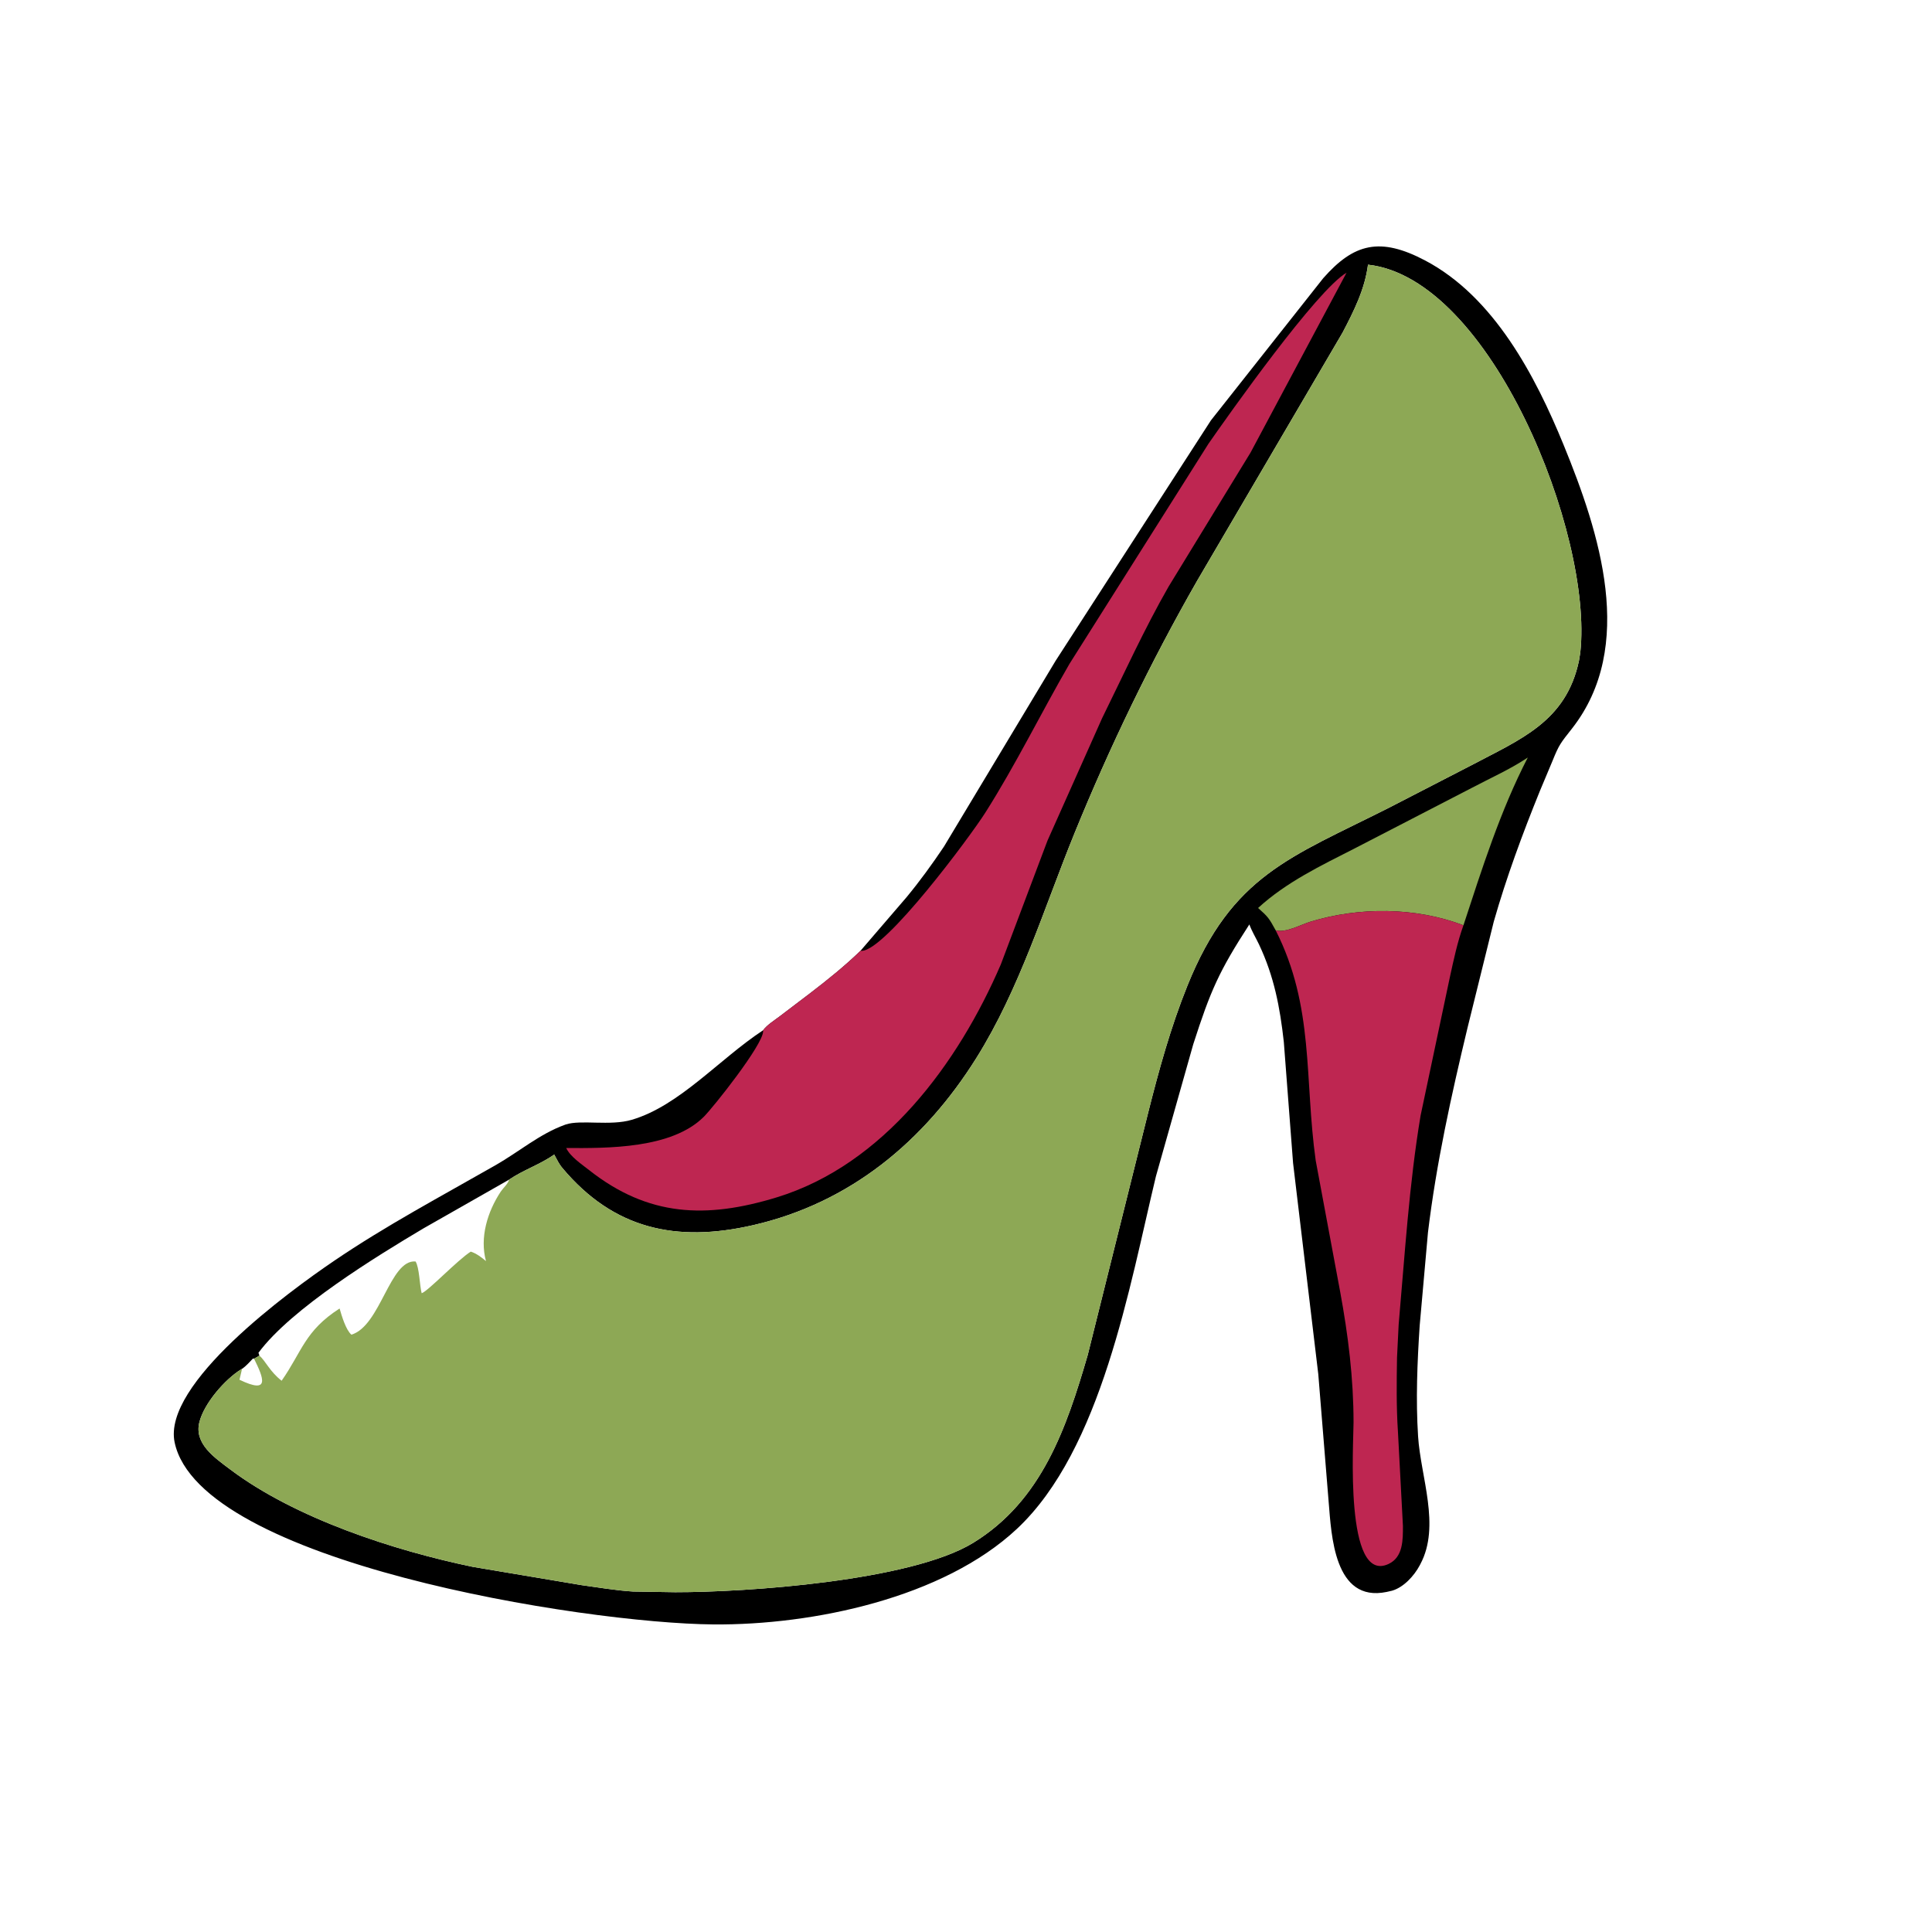 <svg version="1.1" xmlns="http://www.w3.org/2000/svg" style="display: block;" viewBox="0 0 2048 2048" width="640" height="640">
<path transform="translate(0,0)" fill="rgb(0,0,0)" d="M 912.161 1007.87 L 960.902 951.179 C 975.085 934.038 988.192 915.973 1000.58 897.5 L 1118.95 700.527 L 1283.65 445.577 L 1402.65 294.94 C 1435.14 257.995 1462.93 250.914 1510.78 276.159 C 1583.68 314.623 1627.59 398.503 1657.57 471.802 C 1695.42 564.367 1734.77 685.026 1666.34 772.342 C 1654.33 787.671 1652.81 789.008 1645.75 806.5 L 1632.29 838.581 C 1613.89 883.952 1596.88 929.918 1583.44 977.034 L 1555.6 1089.65 C 1538.4 1161.3 1522.52 1233.26 1513.7 1306.5 L 1504.92 1405.26 C 1502.36 1444.08 1500.73 1483.75 1503.23 1522.61 C 1506.01 1565.85 1527.18 1617.48 1505.72 1657.89 L 1504.89 1659.48 C 1499.02 1670.49 1487.87 1682.75 1475.52 1686.24 L 1469.86 1687.53 C 1414.11 1699.07 1411.35 1626.88 1408.46 1592.45 L 1397.44 1456.73 L 1370.71 1232.9 L 1360.9 1104.5 C 1356.79 1067.57 1350.59 1035.03 1334.65 1001.24 C 1331.26 994.067 1327.11 987.441 1324.37 979.947 C 1292.22 1029.53 1283.3 1049.84 1264.89 1107 L 1225.31 1247 C 1197.31 1363.41 1167.79 1536.59 1077.97 1620.66 C 999.79 1693.84 861.904 1722.83 756.264 1721.96 C 618.086 1720.82 212.004 1655.85 185.132 1529.05 C 171.958 1466.88 306.528 1368.94 353.653 1336.88 C 408.89 1299.31 467.662 1268.09 525.563 1235 C 549.648 1221.24 572.256 1201.93 598.5 1192.45 L 599.701 1192.01 C 615.675 1186.66 646.647 1193.8 669.629 1187.06 C 720.294 1172.2 762.527 1122.58 808.883 1092.15 C 813.055 1086.48 821.123 1081.46 826.733 1077.2 L 859.19 1052.53 C 877.428 1038.55 895.671 1023.89 912.161 1007.87 z M 539.609 1250.49 L 449 1302.08 C 399.539 1331.43 308.72 1387.03 273.98 1434 L 274.969 1436.98 C 273.103 1438.12 271.267 1439.36 269.286 1440.28 L 268.154 1440.1 C 264.495 1443.85 260.923 1448.07 256.578 1451.01 L 255.52 1451.6 C 238.299 1462.3 216.316 1487.63 211.32 1507.66 C 205.636 1530.44 227.607 1545.28 243.631 1557.37 C 312.912 1609.64 417.724 1643.64 501.247 1660.95 L 616.5 1680.32 C 634.475 1682.81 652.961 1685.95 671.067 1687.1 L 715.812 1687.81 C 790.028 1687.91 965.493 1676.11 1031.78 1635.38 C 1104.35 1590.8 1130.48 1513.83 1153.05 1436.31 L 1216.87 1180.39 C 1228.5 1134.2 1240.97 1088.83 1258.83 1044.56 C 1305.93 927.825 1367.86 908.958 1471.7 856.587 L 1558.35 811.908 C 1611.6 783.684 1660.29 765.144 1673.86 700 L 1675.2 691.522 C 1688.8 565.949 1580.09 294.837 1450.13 280.573 C 1446.86 306.426 1435.08 329.909 1423.14 352.664 L 1268.99 615.7 C 1219.79 701.7 1176.3 791.724 1138.95 883.473 C 1106.49 963.215 1081.04 1047.95 1035.06 1121.41 C 979.783 1209.72 901.479 1274.99 798.416 1298.71 C 716.579 1317.55 650.397 1302.7 596.383 1238.41 C 591.992 1233.18 590.563 1229.27 587.5 1223.89 C 572.389 1234.48 554.547 1240.28 539.609 1250.49 z"/>
<path transform="translate(0,0)" fill="rgb(141,168,85)" d="M 1352.24 986.123 C 1345.03 972.915 1344.04 971.801 1333.63 962.5 C 1363.45 935.141 1400.27 917.563 1436.03 899.348 L 1560.65 834.935 C 1579.65 824.913 1600.26 815.709 1618.18 803.89 L 1619.54 802.983 C 1590.38 859.417 1571.05 920.727 1551.32 980.833 C 1500.42 961.484 1440.7 961.244 1389.14 977.028 C 1379.12 980.093 1362.57 989.298 1352.24 986.123 z"/>
<path transform="translate(0,0)" fill="rgb(190,38,81)" d="M 1352.24 986.123 C 1362.57 989.298 1379.12 980.093 1389.14 977.028 C 1440.7 961.244 1500.42 961.484 1551.32 980.833 C 1544.87 998.723 1540.96 1017.43 1536.89 1035.98 L 1505.86 1182.65 C 1493.65 1256.01 1489.17 1330.19 1482.63 1404.14 L 1480.9 1439.11 C 1480.48 1465.07 1480.15 1491.59 1481.87 1517.5 L 1487.16 1617.49 C 1487.19 1631.98 1487.48 1650.61 1471.94 1657.87 C 1424.98 1679.79 1434.85 1528.84 1434.82 1507.76 C 1434.78 1461 1429.13 1415.44 1420.65 1369.4 L 1394.71 1230.26 C 1382.52 1143.09 1393.38 1067.31 1352.24 986.123 z"/>
<path transform="translate(0,0)" fill="rgb(190,38,81)" d="M 912.161 1007.87 L 913.537 1007.92 C 938.729 1007.47 1028.22 887.048 1044.46 861.475 C 1076.76 810.606 1103.52 755.781 1133.76 703.592 L 1281.06 470.336 C 1303.2 438.445 1395.82 307.496 1427.4 289.082 L 1325.67 479.69 L 1238.73 621.865 C 1212.93 666.901 1191.25 714.703 1168.31 761.259 L 1110.36 891.152 L 1060.93 1022.29 C 1015.68 1127.34 936.866 1234.49 823.352 1269.25 C 748.773 1292.09 687.2 1289.87 624.358 1240.27 C 616.83 1234.33 604.252 1225.93 600.22 1216.95 C 644.372 1217.18 711.995 1217.75 746.004 1183.9 C 756.214 1173.73 808.739 1107.67 808.95 1093.23 L 808.883 1092.15 C 813.055 1086.48 821.123 1081.46 826.733 1077.2 L 859.19 1052.53 C 877.428 1038.55 895.671 1023.89 912.161 1007.87 z"/>
<path transform="translate(0,0)" fill="rgb(141,168,85)" d="M 539.609 1250.49 C 554.547 1240.28 572.389 1234.48 587.5 1223.89 C 590.563 1229.27 591.992 1233.18 596.383 1238.41 C 650.397 1302.7 716.579 1317.55 798.416 1298.71 C 901.479 1274.99 979.783 1209.72 1035.06 1121.41 C 1081.04 1047.95 1106.49 963.215 1138.95 883.473 C 1176.3 791.724 1219.79 701.7 1268.99 615.7 L 1423.14 352.664 C 1435.08 329.909 1446.86 306.426 1450.13 280.573 C 1580.09 294.837 1688.8 565.949 1675.2 691.522 L 1673.86 700 C 1660.29 765.144 1611.6 783.684 1558.35 811.908 L 1471.7 856.587 C 1367.86 908.958 1305.93 927.825 1258.83 1044.56 C 1240.97 1088.83 1228.5 1134.2 1216.87 1180.39 L 1153.05 1436.31 C 1130.48 1513.83 1104.35 1590.8 1031.78 1635.38 C 965.493 1676.11 790.028 1687.91 715.812 1687.81 L 671.067 1687.1 C 652.961 1685.95 634.475 1682.81 616.5 1680.32 L 501.247 1660.95 C 417.724 1643.64 312.912 1609.64 243.631 1557.37 C 227.607 1545.28 205.636 1530.44 211.32 1507.66 C 216.316 1487.63 238.299 1462.3 255.52 1451.6 L 256.578 1451.01 C 260.923 1448.07 264.495 1443.85 268.154 1440.1 L 269.286 1440.28 C 271.267 1439.36 273.103 1438.12 274.969 1436.98 L 273.98 1434 C 308.72 1387.03 399.539 1331.43 449 1302.08 L 539.609 1250.49 z M 539.609 1250.49 L 449 1302.08 C 399.539 1331.43 308.72 1387.03 273.98 1434 L 274.969 1436.98 C 281.768 1442.98 285.856 1453.75 298.538 1463.64 C 320.165 1432.74 323.051 1410.73 359.993 1387.06 C 362.164 1394.66 366.574 1409.71 372.5 1414.8 C 403.44 1405.55 413.212 1334.9 440.5 1337.2 C 444.614 1343.7 444.769 1362.52 446.983 1370.86 C 453.419 1369.02 485.306 1335.36 499.029 1326.77 C 505.087 1328.69 510.347 1332.8 515.163 1336.8 C 508.316 1311.76 516.801 1284.27 530.869 1263.08 C 533.275 1259.46 538.838 1254.57 539.609 1250.49 z M 256.578 1451.01 L 253.871 1462.58 C 286.613 1478.36 279.483 1460.82 269.286 1440.28 L 268.154 1440.1 C 264.495 1443.85 260.923 1448.07 256.578 1451.01 z"/>
</svg>
